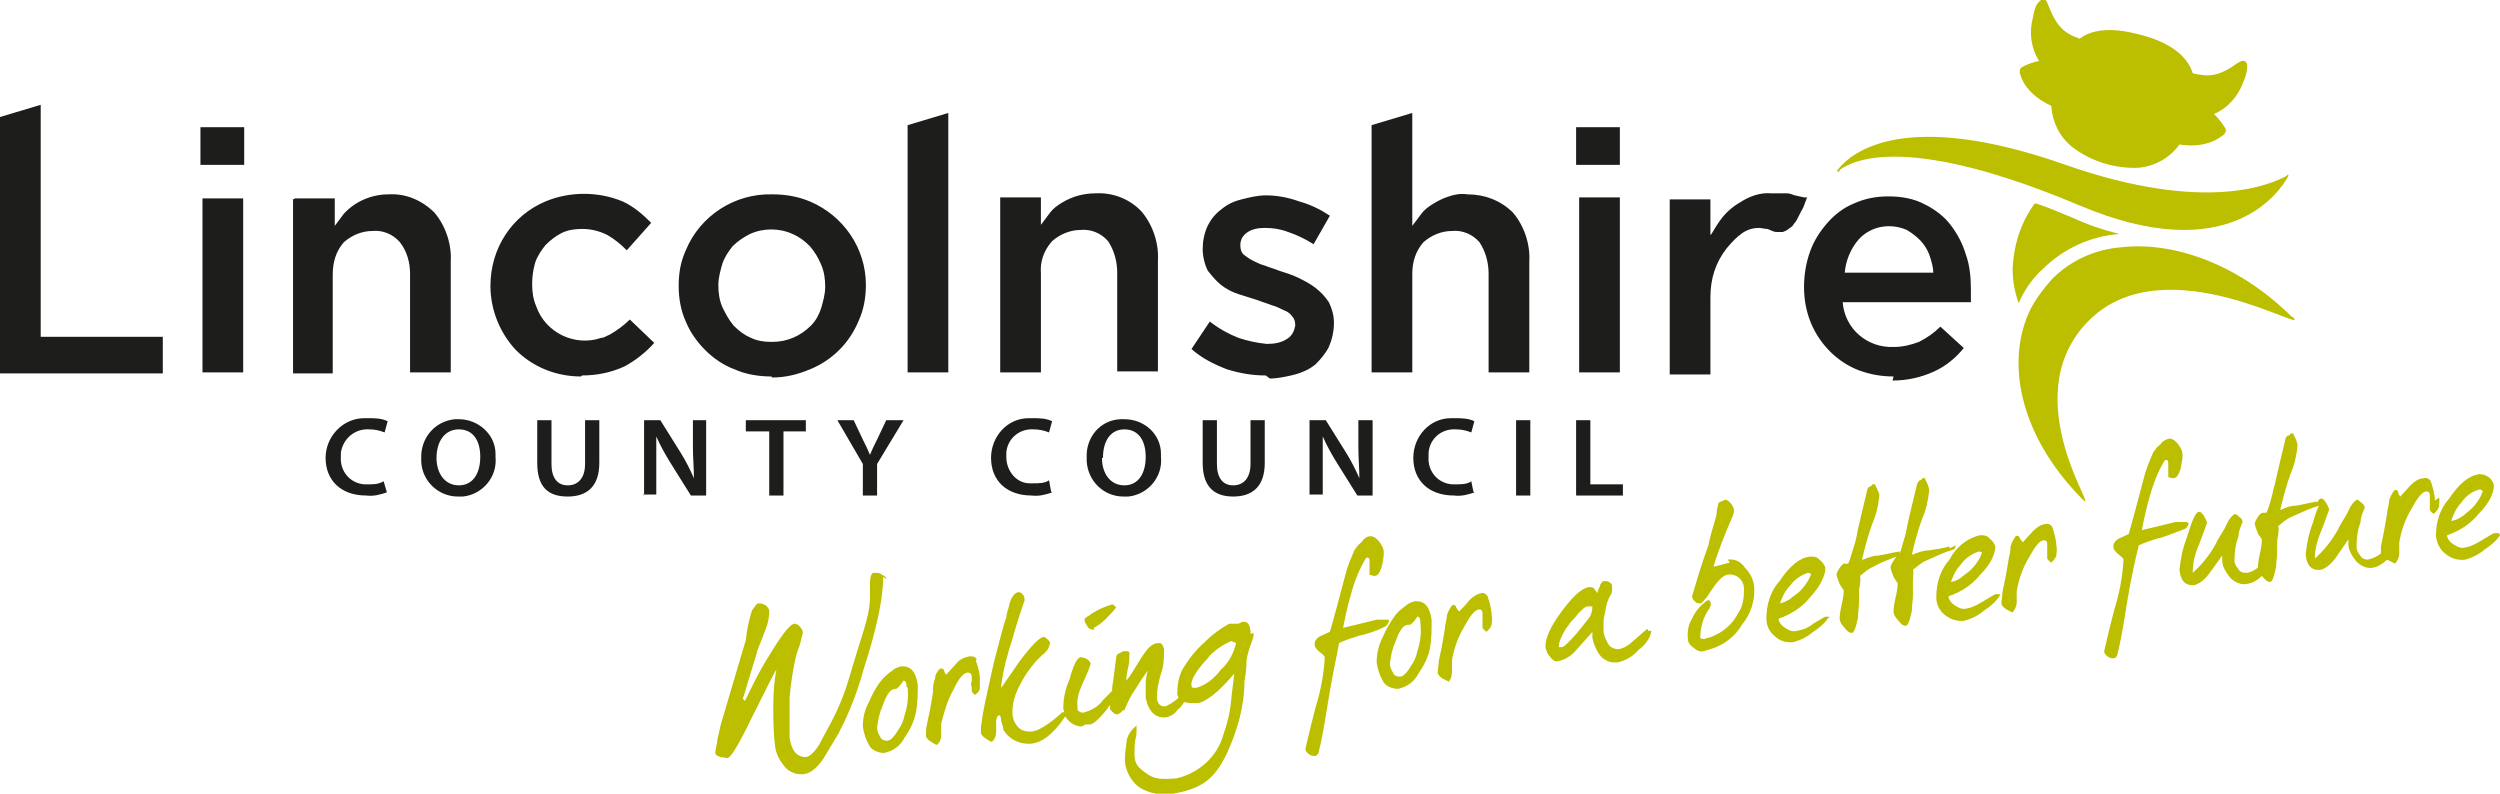 <svg xmlns="http://www.w3.org/2000/svg" id="Layer_1" version="1.1" viewBox="0 0 245.7 78"><defs/><path fill="#1d1d1b" d="m0 11.5 4-1.2v22.8h12v3.6H0V11.5Zm19.7 1H24v3.7h-4.3v-3.7Zm.2 7h4v17.1h-4V19.5Zm9.1 0h3.9v2.7l.9-1.2c1.1-1.2 2.7-1.9 4.4-1.9 1.7-.1 3.3.6 4.5 1.8 1.1 1.3 1.7 3.1 1.6 4.8v10.9h-4v-9.7c0-1.1-.3-2.2-1-3.1-.7-.8-1.7-1.2-2.7-1.1-1 0-2 .4-2.8 1.1-.8.9-1.1 2-1.1 3.2v9.7h-3.9V19.6ZM57.1 37c-2.4 0-4.7-.9-6.4-2.6-1.6-1.7-2.5-4-2.5-6.3 0-3.7 2.1-6.9 5.4-8.3 2.4-1 5.2-1 7.6 0 1.1.5 2 1.3 2.8 2.1l-2.4 2.7c-.6-.6-1.2-1.1-1.9-1.5-.8-.4-1.6-.6-2.5-.6-.7 0-1.4.1-2 .4-.6.3-1.1.7-1.6 1.2-.4.5-.8 1.1-1 1.7-.2.7-.3 1.4-.3 2.1 0 .8.1 1.5.4 2.2.9 2.6 3.8 4 6.4 3.1.3 0 .5-.2.8-.3.7-.4 1.4-.9 2-1.5l2.4 2.3c-.8.9-1.8 1.7-2.9 2.3-1.3.6-2.7.9-4.2.9Zm18.7 0c-1.2 0-2.5-.2-3.6-.7-1.1-.4-2.1-1.1-2.9-1.9-.8-.8-1.5-1.8-1.9-2.8-.5-1.1-.7-2.3-.7-3.5 0-1.3.2-2.4.7-3.5 1.4-3.4 4.8-5.6 8.5-5.5 1.3 0 2.5.2 3.7.7 3.3 1.4 5.5 4.6 5.5 8.2 0 1.2-.2 2.4-.7 3.5-.9 2.2-2.6 3.9-4.8 4.8-1.2.5-2.4.8-3.7.8Zm.1-3.4c1.5 0 2.8-.6 3.8-1.6.5-.5.8-1.1 1-1.7.2-.7.4-1.4.4-2.1 0-.8-.1-1.5-.4-2.2-.3-.7-.6-1.2-1.1-1.8-.5-.5-1-.9-1.7-1.2-1.3-.6-2.9-.6-4.2 0-.6.3-1.2.7-1.7 1.2-.4.5-.8 1.1-1 1.7-.2.7-.4 1.4-.4 2.1 0 .8.1 1.5.4 2.2.3.6.6 1.2 1.1 1.8.5.5 1 .9 1.7 1.2.6.3 1.3.4 2 .4Zm13.3-21.3 4-1.2v25.5h-4V12.3Zm9.1 7.1h4v2.7l.9-1.2c.3-.4.7-.7 1.2-1 1-.6 2.1-.9 3.3-.9 1.7-.1 3.4.6 4.5 1.8 1.1 1.3 1.7 3.1 1.6 4.8v10.9h-4v-9.7c0-1.1-.3-2.2-.9-3.1-.7-.8-1.7-1.2-2.7-1.1-1 0-2 .4-2.8 1.1-.8.9-1.2 2-1.1 3.2v9.7h-4V19.4Zm26.1 17.5c-1.3 0-2.5-.2-3.8-.6-1.3-.5-2.5-1.1-3.5-2l1.8-2.7c.9.7 1.8 1.2 2.8 1.6.9.3 1.8.5 2.8.6.7 0 1.4-.1 2-.5.5-.3.7-.8.8-1.3 0-.4-.1-.7-.3-.9-.2-.3-.5-.5-.8-.6-.4-.2-.8-.4-1.2-.5-.5-.2-.9-.3-1.4-.5-.6-.2-1.3-.4-1.9-.6-.6-.2-1.2-.5-1.7-.9s-.9-.9-1.3-1.4c-.3-.6-.5-1.4-.5-2.1 0-1.6.6-3 1.8-3.9.6-.5 1.2-.8 2-1 .8-.2 1.6-.4 2.4-.4 1.1 0 2.2.2 3.3.6 1.1.3 2.1.8 3 1.4l-1.6 2.8c-.8-.5-1.6-.9-2.5-1.2-.8-.3-1.5-.4-2.3-.4-.6 0-1.3.1-1.8.5-.4.3-.6.7-.6 1.2 0 .4.1.7.3.9.3.2.5.4.9.6.4.2.8.4 1.2.5.5.2.9.3 1.4.5.6.2 1.3.4 1.9.7.6.3 1.2.6 1.7 1s.9.8 1.3 1.4c.3.6.5 1.3.5 2 0 .9-.2 1.7-.5 2.4-.3.6-.8 1.2-1.3 1.7-.6.5-1.3.8-2 1-.8.2-1.7.4-2.5.4Zm10.4-24.6 4-1.2v11.1l.9-1.2c.3-.4.7-.7 1.2-1 .5-.3.9-.5 1.5-.7.6-.2 1.2-.3 1.8-.2 1.7 0 3.3.6 4.5 1.8 1.1 1.3 1.7 3.1 1.6 4.8v10.9h-4v-9.7c0-1.1-.3-2.2-.9-3.1-.7-.8-1.7-1.2-2.7-1.1-1 0-2 .4-2.8 1.1-.8.9-1.1 2-1.1 3.1v9.7h-4V12.3Zm20.2.2h4.2v3.7h-4.3v-3.7Zm.2 6.9h4v17.2h-4V19.4ZM186.1 37c-1.2 0-2.3-.2-3.4-.6-2.1-.8-3.8-2.5-4.7-4.6-.5-1.2-.7-2.4-.7-3.6 0-1.2.2-2.4.6-3.5.4-1.1 1-2 1.7-2.8.7-.8 1.6-1.5 2.6-1.9 1.1-.5 2.2-.7 3.4-.7 1.2 0 2.5.2 3.6.8 1 .5 1.9 1.2 2.5 2 .7.9 1.2 1.9 1.5 2.9.4 1.1.5 2.3.5 3.5v1.2h-12.6c.2 2.6 2.4 4.5 5 4.4.9 0 1.7-.2 2.5-.5.8-.4 1.5-.9 2.1-1.5l2.3 2.1c-.8 1-1.8 1.8-2.9 2.3-1.3.6-2.7.9-4.1.9Zm3.9-10.2c0-.6-.2-1.2-.4-1.8-.2-.5-.5-1-.9-1.4-.4-.4-.8-.7-1.3-1-1.6-.7-3.5-.4-4.7.9-.8.9-1.3 2.1-1.4 3.3h8.8ZM38 48.4c-.6.2-1.3.4-2 .3-2.5 0-4-1.5-4-3.7 0-2.1 1.7-3.9 3.8-3.9h.4c.6 0 1.3 0 1.9.3l-.3 1.1c-.5-.2-1-.3-1.5-.3-1.4-.1-2.6.9-2.8 2.3v.4c-.1 1.4.9 2.6 2.3 2.7h.4c.5 0 1 0 1.5-.3l.3 1Zm10.7-3.5c.2 2-1.3 3.7-3.2 3.9H45c-1.9 0-3.5-1.5-3.6-3.4v-.3c-.1-2 1.3-3.7 3.3-3.9h.4c1.9 0 3.6 1.5 3.6 3.4v.3Zm-5.8.1c0 1.5.8 2.7 2.2 2.7s2.1-1.2 2.1-2.8-.7-2.7-2.1-2.7-2.2 1.2-2.2 2.8Zm11.3-3.7v4.3c0 1.4.6 2.1 1.6 2.1s1.7-.7 1.7-2.1v-4.3h1.4v4.2c0 2.3-1.2 3.3-3.1 3.3s-3-.9-3-3.3v-4.2h1.4Zm9.1 7.4v-7.4h1.6l2 3.2c.5.8.9 1.6 1.3 2.5 0-1-.1-1.9-.1-3.1v-2.6h1.3v7.4h-1.5l-2-3.2c-.5-.8-1-1.7-1.4-2.6v5.7h-1.3Zm12.2-6.3h-2.2v-1.1h5.9v1.1H77v6.3h-1.4v-6.3Zm9.3 6.3v-3.1l-2.5-4.3h1.6l.9 1.9c.3.6.5 1 .7 1.5.2-.5.4-.9.7-1.5l.9-1.9h1.7l-2.6 4.3v3.1h-1.4Zm18.6-.3c-.6.2-1.3.4-2 .3-2.5 0-4-1.5-4-3.7 0-2.1 1.6-3.9 3.7-3.9h.4c.6 0 1.3 0 1.9.3l-.3 1.1c-.5-.2-1-.3-1.5-.3-1.4-.1-2.6.9-2.7 2.3v.4c0 1.4 1 2.6 2.3 2.6h.4c.5 0 1.1 0 1.5-.3l.2 1.1Zm10.7-3.5c.2 2-1.3 3.7-3.2 3.9h-.5c-1.9 0-3.5-1.5-3.6-3.5V45c-.1-2 1.3-3.7 3.3-3.8h.4c2 0 3.6 1.5 3.6 3.4v.3Zm-5.8.1c0 1.5.8 2.7 2.2 2.7s2.1-1.2 2.1-2.8-.7-2.7-2.1-2.7-2.1 1.2-2.1 2.8Zm11.3-3.7v4.3c0 1.4.6 2.1 1.6 2.1s1.7-.7 1.7-2.1v-4.3h1.4v4.2c0 2.3-1.2 3.3-3.1 3.3s-3-1-3-3.3v-4.2h1.4Zm9.1 7.4v-7.4h1.6l2 3.2c.5.8.9 1.6 1.3 2.5 0-1-.1-1.9-.1-3.1v-2.6h1.4v7.4h-1.5l-2-3.2c-.5-.8-1-1.7-1.4-2.6v5.7h-1.3Zm16.2-.3c-.6.2-1.3.4-2 .3-2.5 0-4-1.5-4-3.7 0-2.1 1.6-3.9 3.7-3.9h.4c.6 0 1.3 0 1.9.3l-.3 1.1c-.5-.2-1-.3-1.5-.3-1.4-.1-2.6.9-2.7 2.3v.4c-.1 1.4.9 2.6 2.3 2.7h.4c.5 0 1.1 0 1.5-.3l.2 1Zm5.5-7.1v7.4H149v-7.4h1.4Zm4.5 0h1.4v6.3h3.2v1.1h-4.6v-7.4ZM168.2 23c.3-.5.6-1 .9-1.4.5-.7 1.2-1.3 1.9-1.7.9-.6 2-1 3.1-.9h1.5c.3 0 .5.1.8.2l.9.2h.3c-.1.3-.2.5-.3.8s-.2.4-.3.6l-.3.6c-.1.2-.2.4-.4.6-.1.2-.2.3-.4.4-.2.2-.4.3-.7.4h-.6c-.3 0-.6-.2-.9-.3-.3 0-.6-.1-.8-.1-1.3 0-2.1.7-3.2 2-1.1 1.4-1.6 3-1.6 4.8v7.6h-4V19.6h4v3.5Z"/><path fill="#bcbe00" d="M198.5 7.2c0-.4 0-.4.2-.6.6-.3 1.1-.5 1.7-.6-.8-1.3-1-2.8-.6-4.3.2-1.1.4-1.4.8-1.7.4-.2.5 0 .7.5.8 2.1 1.6 2.8 3.1 3.3 1.4-1.1 3.7-1 5.9-.4 2.4.6 4.6 1.8 5.2 3.8 1.6.4 2.6.3 4.4-1 .5-.3.7-.3.9 0 .1.3.1.8-.3 1.8-.5 1.4-1.5 2.6-2.9 3.2.4.4.8.9 1.1 1.4.1.2.1.3-.1.6-.5.4-1.8 1.4-4.4 1-1 1.4-2.7 2.3-4.4 2.3-2.2 0-4.4-.7-6.2-2.1-1.2-1-1.9-2.4-2-4-2.4-1.1-3-2.7-3.1-3.3Zm1.7 12.8c-.1 0-.3 0-.3.1-1.3 1.8-2 4-2.1 6.3 0 1.2.2 2.3.6 3.4.5-1.2 1.3-2.4 2.3-3.3 2-2 4.7-3.3 7.6-3.5.1 0 0 0 0 0-1.6-.4-3.1-.9-4.6-1.6-1.7-.7-2.9-1.2-3.6-1.4Zm-19.4-3.3c1.5-1.1 7-3.5 23.6 3.5 14.7 6.2 19.7-1.4 20.5-2.9 0-.2 0-.2-.2 0-1.3.7-7.7 3.8-21.7-1.1-15.9-5.6-21.1-1.2-22.4.5-.1.1 0 .3.2.1Zm44.5 14.5c-5.1-5.1-11.5-7.5-16.8-6.9-2.6.2-5 1.3-6.8 3.1-.8.9-1.5 1.8-2.1 2.9-2.5 5-1.3 12.3 5 18.7 2.2 2.2-6.9-9.9.7-17.5 7.6-7.6 22.2 1.8 20-.4ZM215 51.4ZM191.5 53.6ZM227.6 49.2Z"/><path fill="#bcbe00" d="M95.9 64.9c.2.6.4 1.2.4 1.8v.9c0 .3-.2.5-.5.7-.1-.1-.3-.3-.3-.4v-.4c-.1-.2-.1-.3 0-.5v-.5c0-.3-.2-.4-.4-.4-.4 0-.9.6-1.4 1.7-.6 1-.9 2.2-1.2 3.3v1.1c0 .4-.1.7-.4 1-.2 0-.4-.2-.6-.3-.3-.2-.5-.4-.5-.6 0-.4 0-.7.1-1.1.2-.9.4-1.9.6-3.2 0-.4 0-.9.2-1.3 0-.4.2-.7.5-1 .2 0 .3 0 .4.2 0 .2.1.3.2.4l1-1.1c.3-.4.8-.6 1.3-.7.3 0 .5 0 .7.3Zm149.8-12.3c-.4.6-.9 1-1.5 1.4-.6.5-1.2.8-1.9 1-.7.1-1.4-.1-2-.6-.5-.4-.8-1-.9-1.7 0-1.4.4-2.7 1.3-3.7 1-1.5 2-2.3 3-2.4.7 0 1.3.5 1.4 1.1 0 .7-.4 1.7-1.5 2.8-.8 1-1.9 1.7-3.1 2.1 0 .4.4.8.8 1 .3.2.6.3 1 .2.6-.1 1.1-.4 1.6-.7.8-.5 1.2-.7 1.2-.7h.5Zm-4.9-1.4c.4 0 .8-.2 1.1-.4.2-.1.5-.4 1-.8.5-.5.9-1.1 1.1-1.7 0-.1-.2-.2-.3-.2-.8.2-1.4.7-1.8 1.3-.5.5-.8 1.2-1 1.8Zm-1.5-2c0-.6-.2-1.3-.4-1.9-.1-.2-.4-.4-.7-.3-.5 0-1 .4-1.3.7l-1 1.1c-.1-.1-.2-.3-.2-.4 0-.2-.2-.3-.4-.2-.2.3-.4.6-.5 1 0 .4-.2.9-.2 1.3-.2 1.2-.4 2.3-.6 3.2v.7c-.4.3-.8.5-1.3.6-.3 0-.6-.1-.8-.5-.2-.2-.3-.5-.3-.8 0-.8.1-1.6.4-2.4 0-.5.2-.9.4-1.4 0-.2-.1-.3-.2-.4l-.5-.4c-.3.1-.5.4-.7.7l-.4.8c-.4.7-.7 1.1-.8 1.4-.6 1.1-1.4 2.1-2.3 2.9 0-1 .3-2 .7-2.9.5-1.3.7-1.9.7-1.9 0-.2-.2-.5-.3-.7-.2-.3-.3-.4-.5-.4s-.2.2-.4.4v-.1c-.7.1-1.4.3-2.1.4-.5 0-1 .2-1.4.4h-.1c.3-1.2.6-2.4 1-3.5.4-.9.6-1.8.7-2.8 0-.2-.1-.5-.2-.7 0-.1-.2-.3-.2-.5h-.3c0 .1-.1.2-.2.2s-.3.2-.3.4c-.4 1.7-.7 2.9-.9 3.8-.1.6-.3 1.1-.4 1.7-.3 1.1-.5 1.7-.6 1.7h-.4s-.2.1-.4.4c-.1.2-.2.3-.3.6 0 .3.2.7.3 1 0 .1.1.2.2.3 0 0 .1.2.2.3 0 .5-.1 1-.2 1.4-.2.9-.2 1.4-.2 1.4-.4.3-.8.5-1.2.5-.3 0-.6-.1-.8-.5-.2-.2-.3-.5-.3-.7 0-.8.1-1.6.4-2.4 0-.5.2-.9.4-1.4 0-.2-.1-.3-.2-.4l-.5-.4c-.3.1-.5.4-.7.7l-.4.8c-.4.7-.7 1.1-.8 1.4-.6 1.1-1.4 2.1-2.3 2.9v-.1c0-1 .3-2 .7-2.9.5-1.3.7-1.9.7-1.9 0-.2-.2-.5-.3-.7-.2-.3-.3-.4-.5-.4-.3 0-.7.9-1.2 2.6-.4 1-.6 2.1-.7 3.1.1 1.1.6 1.6 1.5 1.5.6-.2 1-.6 1.4-1.1l1.3-1.8v.5c0 .6.4 1.2.8 1.7.4.4 1 .7 1.6.6.6-.1 1.1-.4 1.5-.8.3.4.6.6.8.6.2 0 .4-.5.6-1.5 0-.5.1-1 .1-1.5v-.7c0-.3 0-.6.1-.9 0-.3.1-.6 0-.9.4-.3.8-.7 1.3-.9.9-.4 1.7-.8 2.7-1.1-.2.4-.4 1-.6 1.7-.4 1-.6 2.1-.7 3.1.1 1.1.6 1.6 1.5 1.5.6-.2 1-.6 1.4-1.1l1.3-1.9v.5c0 .6.4 1.2.8 1.7.4.4 1 .7 1.6.6.5-.1 1-.4 1.4-.8l.2.1.6.3c.2-.3.4-.6.4-1v-1.1c.2-1.2.6-2.3 1.2-3.3.6-1.1 1-1.6 1.4-1.7.2 0 .4 0 .4.4v1.4c.1.2.2.3.4.4.2-.2.4-.4.5-.7 0-.3.1-.6 0-.9ZM140.7 61c0 1 0 1.9-.2 2.9-.2.8-.6 1.6-1.1 2.3-.4.8-1.1 1.3-2 1.5-.6 0-1.3-.3-1.5-.8-.3-.5-.5-1.1-.6-1.8 0-.9.2-1.7.6-2.5.3-.7.7-1.4 1.2-2.1.3-.4.7-.7 1.1-1 .2-.2.5-.3.8-.4 1-.1 1.5.5 1.7 1.8Zm-1.1.2c0-.4-.1-.6-.3-.6-.2.3-.4.6-.7.8h-.2c-.5 0-.9.6-1.3 1.8-.3.6-.4 1.3-.5 2 0 .3.1.6.3.9.1.3.4.4.7.4.3 0 .7-.4 1.1-1.1.3-.4.5-.9.6-1.4.3-.9.4-1.8.3-2.7Zm-3.1-.1v-.2h-1.2l-1.2.3c-.9.2-1.6.4-2.1.5.3-1.6.6-2.7.8-3.4.2-.7.4-1.3.7-2 .4-.9.7-1.4.8-1.5.2 0 .3 0 .3.4v1.3c.1 0 .3.1.5.1.3 0 .5-.3.7-.9.1-.5.2-.9.2-1.4 0-.4-.2-.7-.4-1-.3-.4-.6-.6-.9-.6-.4 0-.7.3-.9.6-.3.2-.5.5-.7.8-.3.7-.6 1.4-.8 2.1-.7 2.6-1.2 4.6-1.6 5.9-.3.1-.6.3-.9.4-.4.2-.6.5-.6.8 0 .3.2.5.4.7.4.3.6.5.6.6-.1 1.7-.4 3.3-.9 4.9-.7 2.7-1 4.1-1 4.1 0 .2.1.3.2.4.2.2.4.3.7.3.2 0 .4-.2.4-.4.3-1.1.6-2.9 1-5.4.4-2.4.8-4.1 1-5.3.6-.3 1.3-.5 1.9-.7.9-.2 1.8-.5 2.6-.9.2-.1.4-.4.4-.6Zm-13.3 1.1v.2c0 .3-.2.7-.3 1-.2.6-.4 1.2-.4 1.8 0 .6-.1 1.2-.2 1.8 0 2.4-.7 4.8-1.7 7-1.2 2.5-2.4 3.5-5.3 4-1.1.2-2.3 0-3.3-.6-.7-.5-1.2-1.3-1.4-2.2-.1-.7 0-1.4.1-2.1 0-.7.4-1.3 1-1.8v.4c0 .3 0 .6-.1.9-.1.5-.1 1-.1 1.5 0 1 .3 1.3 1.3 2 .7.5 1.5.5 2.8.4 2.2-.5 4-2.1 4.6-4.2.4-1.1.7-2.3.8-3.5.1-1.1.2-1.5.3-2.6-1.5 1.8-2.8 2.8-3.6 2.9-.6 0-1 0-1.3-.1-.2.2-.3.5-.6.7-.3.4-.7.7-1.2.8-1 .1-1.7-.5-2-1.9V67c.1-.8.2-1.1.2-1.1-.5.7-.9 1.3-1.2 1.8-.5.7-.8 1.4-1.1 2.1-.1 0-.2 0-.3.2 0 0-.2.1-.3.2-.2 0-.4 0-.5-.2-.1 0-.2-.2-.3-.3v-.4c-.1.1-.2.2-.3.4-.8 1-1.4 1.5-1.7 1.5h-.4l-.4.2c-.4 0-.9-.2-1.2-.5-.2-.2-.3-.3-.4-.5-1.2 1.8-2.4 2.7-3.6 2.7-1 0-2-.5-2.5-1.4 0-.3-.1-.5-.2-.8 0-.4-.1-.6-.2-.6s-.2 0-.3.5v1.1c0 .4-.1.7-.4 1-.2 0-.4-.2-.6-.3-.3-.2-.5-.4-.5-.6 0-.4 0-.7.1-1.1 0-.6.6-3.2 1.2-5.9.6-2.2.9-3.6 1.2-4.3 0-.4.2-.8.3-1.3.2-.8.6-1.2.9-1.2.3 0 .6.3.6.8-.5 1.4-.9 2.7-1.2 3.8-.5 1.5-.9 3-1.1 4.6v.2l1.8-2.6c1.2-1.6 2-2.4 2.4-2.4.1 0 .2.1.3.2.2.1.2.3.3.3 0 .2-.1.4-.2.7-.2.2-.3.4-.6.6l-.6.6c-.6.7-1.1 1.4-1.5 2.2-.5.9-.8 1.8-.8 2.8 0 .6.2 1.1.6 1.5.3.3.7.4 1.2.4.6 0 1.7-.6 3.1-1.9h.2c0-.1-.1-.2-.1-.4 0-1 .2-1.9.6-2.8.4-1.5.8-2.2 1.1-2.2.4 0 .8.2 1 .6 0 .1-.3.9-.9 2.2-.3.7-.5 1.4-.4 2.1v.3c.2.2.5.3.7.2.7-.2 1.4-.6 1.8-1.2l.9-.9v-.3c.2-1.3.3-2.3.4-3 0-.2.1-.3.3-.4.1 0 .3-.2.4-.2h.3c.1 0 .2 0 .3.1 0 .5 0 .9-.1 1.4-.1.4-.2.8-.2 1.3v.1c.4-.5.7-1 1-1.5.3-.5.6-1 1-1.5.3-.4.7-.7 1.2-.7.3 0 .4.2.5.6 0 .8 0 1.6-.3 2.4-.2.7-.4 1.5-.4 2.3 0 .7.4 1 .9.9.4-.2.9-.5 1.2-.8 0-.1 0-.2-.1-.3 0-.9.1-1.7.5-2.5.6-1 1.3-1.9 2.2-2.7.7-.7 1.5-1.3 2.4-1.8h.8s.2 0 .3-.1c0 0 .2-.1.3-.1.4 0 .6.2.7.9v.3ZM110 67.4Zm11.5-4.2-.5-.2c-.9.4-1.8 1-2.4 1.8-1 1.1-1.6 2-1.5 2.6 0 0 0 .2.2.2h.3c1-.3 1.8-1 2.4-1.8.8-.7 1.3-1.7 1.5-2.7Zm-31.3 4c0 1 0 1.9-.2 2.9-.2.9-.6 1.7-1.1 2.4-.4.8-1.1 1.3-2 1.5-.6 0-1.3-.3-1.5-.8-.3-.5-.5-1.1-.6-1.8 0-.9.2-1.7.6-2.4.3-.7.7-1.5 1.2-2.1.3-.4.7-.7 1.1-1 .2-.2.5-.3.8-.4 1-.1 1.5.5 1.7 1.8Zm-1.1.3c0-.4-.1-.6-.3-.6-.4.6-.7.8-.7.8H88c-.5 0-.9.6-1.3 1.8-.3.6-.4 1.3-.5 2 0 .3.1.6.3.9.1.3.4.4.7.4.3 0 .7-.4 1.1-1.1.3-.4.5-.9.6-1.4.3-.9.4-1.8.3-2.7Zm18.4-5.8c.4-.2.8-.5 1.1-.8.4-.4.8-.8 1.1-1.2-.2-.2-.3-.3-.4-.3l-.6.2c-.5.2-.9.4-1.4.7-.2.2-.5.3-.7.5v.2c0 .2.2.4.3.6.1.2.4.3.6.3Zm-20.4-4.8c0-.2-.2-.3-.4-.4-.1-.1-.3-.2-.5-.2h-.4c-.2.1-.3.5-.3 1.1v1.3c0 1.1-.3 2.2-.6 3.2-.5 1.6-1 3.2-1.5 4.9-.5 1.7-1.2 3.3-2.1 4.9l-.8 1.5c-.5.8-1 1.2-1.3 1.2-.9 0-1.4-.6-1.6-1.9v-3.9c.1-1.3.3-2.5.5-3.5.1-.6.3-1.2.5-1.7l.3-1.2c0-.2-.1-.4-.2-.5-.1-.2-.4-.4-.6-.4-.5 0-1.4 1.3-2.8 3.6-.9 1.5-1.5 2.8-2.1 4 0 0-.1-.2-.2-.2.6-2 1.1-3.6 1.4-4.6 0-.2.4-1 .9-2.4.2-.5.3-1.1.3-1.7-.1-.4-.5-.7-1-.7-.2 0-.3.1-.4.3-.1.1-.2.3-.3.4-.3 1-.5 1.9-.6 2.9L70.9 71c-.1.3-.2.9-.4 1.7 0 .4-.2.9-.2 1.3 0 .2.2.3.5.4.2 0 .5.1.7.1.3 0 1.1-1.3 2.3-3.8 1.5-3 2.3-4.6 2.5-4.9-.2 1.1-.3 2.3-.3 3.5 0 1.4 0 2.8.2 4.2.1.6.4 1.2.8 1.7.4.6 1.1.9 1.8.9s1.4-.5 2.1-1.5l1.5-2.5c1.1-2.1 1.9-4.2 2.5-6.4 1.3-4 1.9-7 1.9-9Zm104.5-3v-.2c-.7.2-1.4.3-2.1.4-.5 0-1 .2-1.5.4h-.1c.3-1.3.6-2.4 1-3.5.4-.9.6-1.8.7-2.8 0-.2-.1-.5-.2-.7 0-.1-.2-.3-.2-.5h-.3c0 .1-.1.2-.2.2s-.2.2-.3.4c-.4 1.7-.7 2.9-.9 3.8-.1.6-.2 1.1-.4 1.7-.3 1.1-.5 1.7-.6 1.7.1 0 .2-.2.2-.4v-.2c-.7.1-1.4.3-2.1.4-.5 0-1 .2-1.5.4h-.1c.3-1.3.6-2.4 1-3.5.4-.9.6-1.8.7-2.8 0-.2-.1-.4-.2-.6 0-.1-.2-.3-.2-.5h-.3c0 .1-.1.2-.2.2s-.3.2-.3.4c-.4 1.7-.7 2.9-.9 3.8-.1.6-.2 1.1-.4 1.7-.3 1-.5 1.7-.6 1.7h-.4s-.2.1-.4.4c-.1.2-.2.3-.3.6 0 .3.2.7.3 1 0 0 .1.2.2.3 0 0 .1.2.2.3 0 .5-.1 1-.2 1.4-.1.5-.2.9-.2 1.4 0 .3.2.6.4.8.3.4.5.6.8.6.2 0 .4-.5.6-1.5 0-.5.1-1 .1-1.5v-.8c0-.3 0-.6.1-.9 0-.3.1-.6 0-.9.4-.3.8-.7 1.3-.9.7-.4 1.5-.7 2.3-1 0 0-.2.2-.3.4-.1.2-.2.3-.3.6 0 .3.2.7.3 1 0 0 .1.2.2.3 0 0 .1.2.2.3 0 .5-.1 1-.2 1.4-.1.5-.2.9-.2 1.4 0 .3.2.6.4.8.3.4.5.6.8.6.2 0 .4-.5.6-1.5 0-.5.1-1 .1-1.5v-1.6c0-.3.1-.6 0-.9.4-.3.8-.7 1.3-.9.9-.4 1.7-.8 2.7-1.1.1 0 .2-.2.2-.4Zm4.9 4.7c-.4.6-.9 1-1.5 1.4-.6.5-1.2.8-1.9 1-.7.1-1.4-.1-2-.6-.5-.4-.8-1-.8-1.7 0-1.4.4-2.7 1.3-3.7.6-1.2 1.7-2.1 3-2.4.3 0 .7 0 .9.3.3.2.5.5.6.8 0 .7-.4 1.7-1.5 2.8-.8 1-1.9 1.7-3.1 2.1 0 .4.4.8.8 1 .3.2.6.3 1 .2.6-.1 1.1-.4 1.6-.7.8-.5 1.2-.7 1.2-.7h.5Zm-4.9-1.4c.4 0 .8-.2 1.1-.4.3-.3.7-.5 1-.8.5-.5.9-1.1 1.1-1.7 0 0-.2-.1-.3-.1-.7.2-1.4.7-1.8 1.3-.5.5-.8 1.2-1 1.8Zm9.5-5.7c-.5 0-1 .4-1.3.7l-1 1.1c-.1-.1-.2-.3-.3-.4 0-.2-.2-.3-.4-.2-.2.3-.4.6-.5 1 0 .4-.1.9-.2 1.3-.2 1.3-.4 2.3-.6 3.2 0 .4-.1.7-.1 1.1 0 .2.2.4.5.6l.6.3c.2-.3.4-.6.4-1v-1.1c.2-1.2.6-2.3 1.2-3.3.6-1.1 1-1.6 1.4-1.7.2 0 .4 0 .4.4v1.4c.1.2.3.3.4.4.2-.2.4-.4.5-.7 0-.3.1-.6 0-.9 0-.6-.2-1.3-.4-1.9-.1-.2-.4-.4-.7-.3Zm-14.7 2.8Zm-39.6 6.2ZM162 62h.3c-.1.7-.6 1.4-1.3 1.9-.5.6-1.2 1-2 1.2h-.4c-.3 0-.6-.1-.9-.3-.2-.1-.4-.3-.6-.6-.3-.5-.5-1-.6-1.5v-.6l-1.6 1.8c-.5.6-1.2 1-1.9 1.1-.2 0-.4-.1-.7-.5-.2-.2-.3-.5-.4-.8-.1-.8.4-2 1.5-3.5s2-2.4 2.8-2.5c.2 0 .4 0 .5.2.1.1.2.3.3.4 0-.2.1-.4.2-.6.1-.4.3-.6.5-.6.3 0 .5.1.7.3 0 .1.1.4 0 .9-.2.3-.4.7-.5 1.1l-.3 1.5V62c0 .4.2.8.4 1.2.2.4.6.6 1.1.6.5-.1 1-.4 1.4-.8.5-.4.9-.8 1.4-1.2Zm-5.4-2.4h-.6c-.2 0-.5.3-.9.7-.2.3-.5.6-.7.8-.3.4-.6.8-.8 1.2-.2.4-.4.8-.4 1.3H153.5c.2 0 .7-.5 1.5-1.4l1.2-1.5c.2-.3.3-.7.3-1.1Zm23.1 1.1c-.4.6-.9 1-1.5 1.4-.6.5-1.2.8-1.9 1-.7.1-1.4-.1-1.9-.6-.5-.4-.8-1-.8-1.7 0-1.4.4-2.7 1.3-3.7 1-1.5 2-2.3 3-2.4.3 0 .7 0 .9.3.3.2.5.5.6.8 0 .7-.4 1.7-1.5 2.9-.8 1-1.9 1.7-3.1 2.1 0 .4.4.8.8 1 .3.2.6.3 1 .2.6-.1 1.1-.3 1.6-.7.8-.5 1.2-.7 1.2-.7.2 0 .4 0 .5.1Zm-4.9-1.4c.4 0 .7-.2 1.1-.4.3-.3.7-.5 1-.8.5-.5.9-1.1 1.1-1.7 0 0-.2-.1-.3-.1-.7.2-1.4.7-1.8 1.3-.5.5-.8 1.2-1 1.8Zm-29.1-1c-.5 0-1 .4-1.3.7-.3.4-.7.8-1 1.1-.1-.1-.2-.3-.3-.4 0-.2-.2-.3-.4-.2-.2.3-.4.6-.5 1 0 .4-.2.9-.2 1.3-.2 1.3-.4 2.3-.6 3.2 0 .4-.1.7-.1 1.1 0 .2.2.4.5.6l.6.3c.2-.3.3-.6.3-1v-1.1c.2-1.2.6-2.3 1.2-3.3.6-1.1 1-1.6 1.4-1.7.2 0 .4 0 .4.4v1.4c.1.2.3.3.4.4.2-.2.4-.4.5-.7 0-.3.1-.6 0-.9 0-.6-.2-1.3-.4-1.9-.1-.2-.4-.4-.7-.3Zm69.3-6.9s0-.1-.1-.1h-1.1l-1.2.3c-.9.2-1.6.4-2.1.5.3-1.6.6-2.7.8-3.4.2-.7.4-1.3.7-2 .4-.9.7-1.4.8-1.5.2 0 .3 0 .3.4v1.3c.1 0 .3.1.5.1.3 0 .5-.3.7-.9.1-.5.2-.9.2-1.4 0-.4-.2-.7-.4-1-.3-.4-.6-.6-.9-.6-.4.1-.7.3-.9.6-.3.2-.5.5-.7.8-.3.7-.6 1.4-.8 2.1-.7 2.6-1.2 4.6-1.6 5.9-.3.1-.6.3-.9.4-.4.2-.6.5-.6.8 0 .3.2.5.4.7.4.3.6.5.6.6-.1 1.7-.4 3.3-.9 4.9-.7 2.7-1 4.1-1 4.1 0 .2.1.3.2.4.2.2.4.3.7.3.2 0 .4-.2.4-.4.3-1.1.6-2.9 1-5.4.4-2.4.8-4.1 1.1-5.3.6-.3 1.3-.5 1.9-.7.3 0 1.2-.4 2.6-.9.3-.2.4-.4.4-.6Zm-45 3.9c-.5.1-1.1.3-1.6.4.5-1.7 1.2-3.4 1.9-5 .1-.3.2-.6 0-.9-.1-.3-.4-.6-.7-.7l-.7.3c-.1.4-.2.8-.2 1.2-.4 1.4-.7 2.4-.8 3-.6 1.6-1.1 3.3-1.6 5 0 .2.1.4.3.5.1.2.3.2.6.2.4-.4.7-.8 1-1.3.6-.9 1.1-1.4 1.5-1.5.4-.1.8 0 1.1.2.4.3.6.7.6 1.2 0 .9-.1 1.7-.6 2.4-.4.8-1 1.4-1.8 1.9-.4.2-.7.4-1.2.5h-.1s-.1.1-.2.1-.3 0-.4-.1c0-1 .3-2.1.9-2.9.1-.2.2-.4.1-.6 0-.2-.1-.2-.3-.2-.7.5-1.2 1.1-1.5 1.8-.4.6-.5 1.4-.4 2.1 0 .3.3.6.6.8.2.2.6.4.9.3l.7-.2c1.3-.4 2.4-1.2 3.1-2.4.9-1.1 1.3-2.4 1.2-3.8-.1-.7-.4-1.3-.9-1.8-.4-.6-1-.9-1.7-.8Z"/></svg>